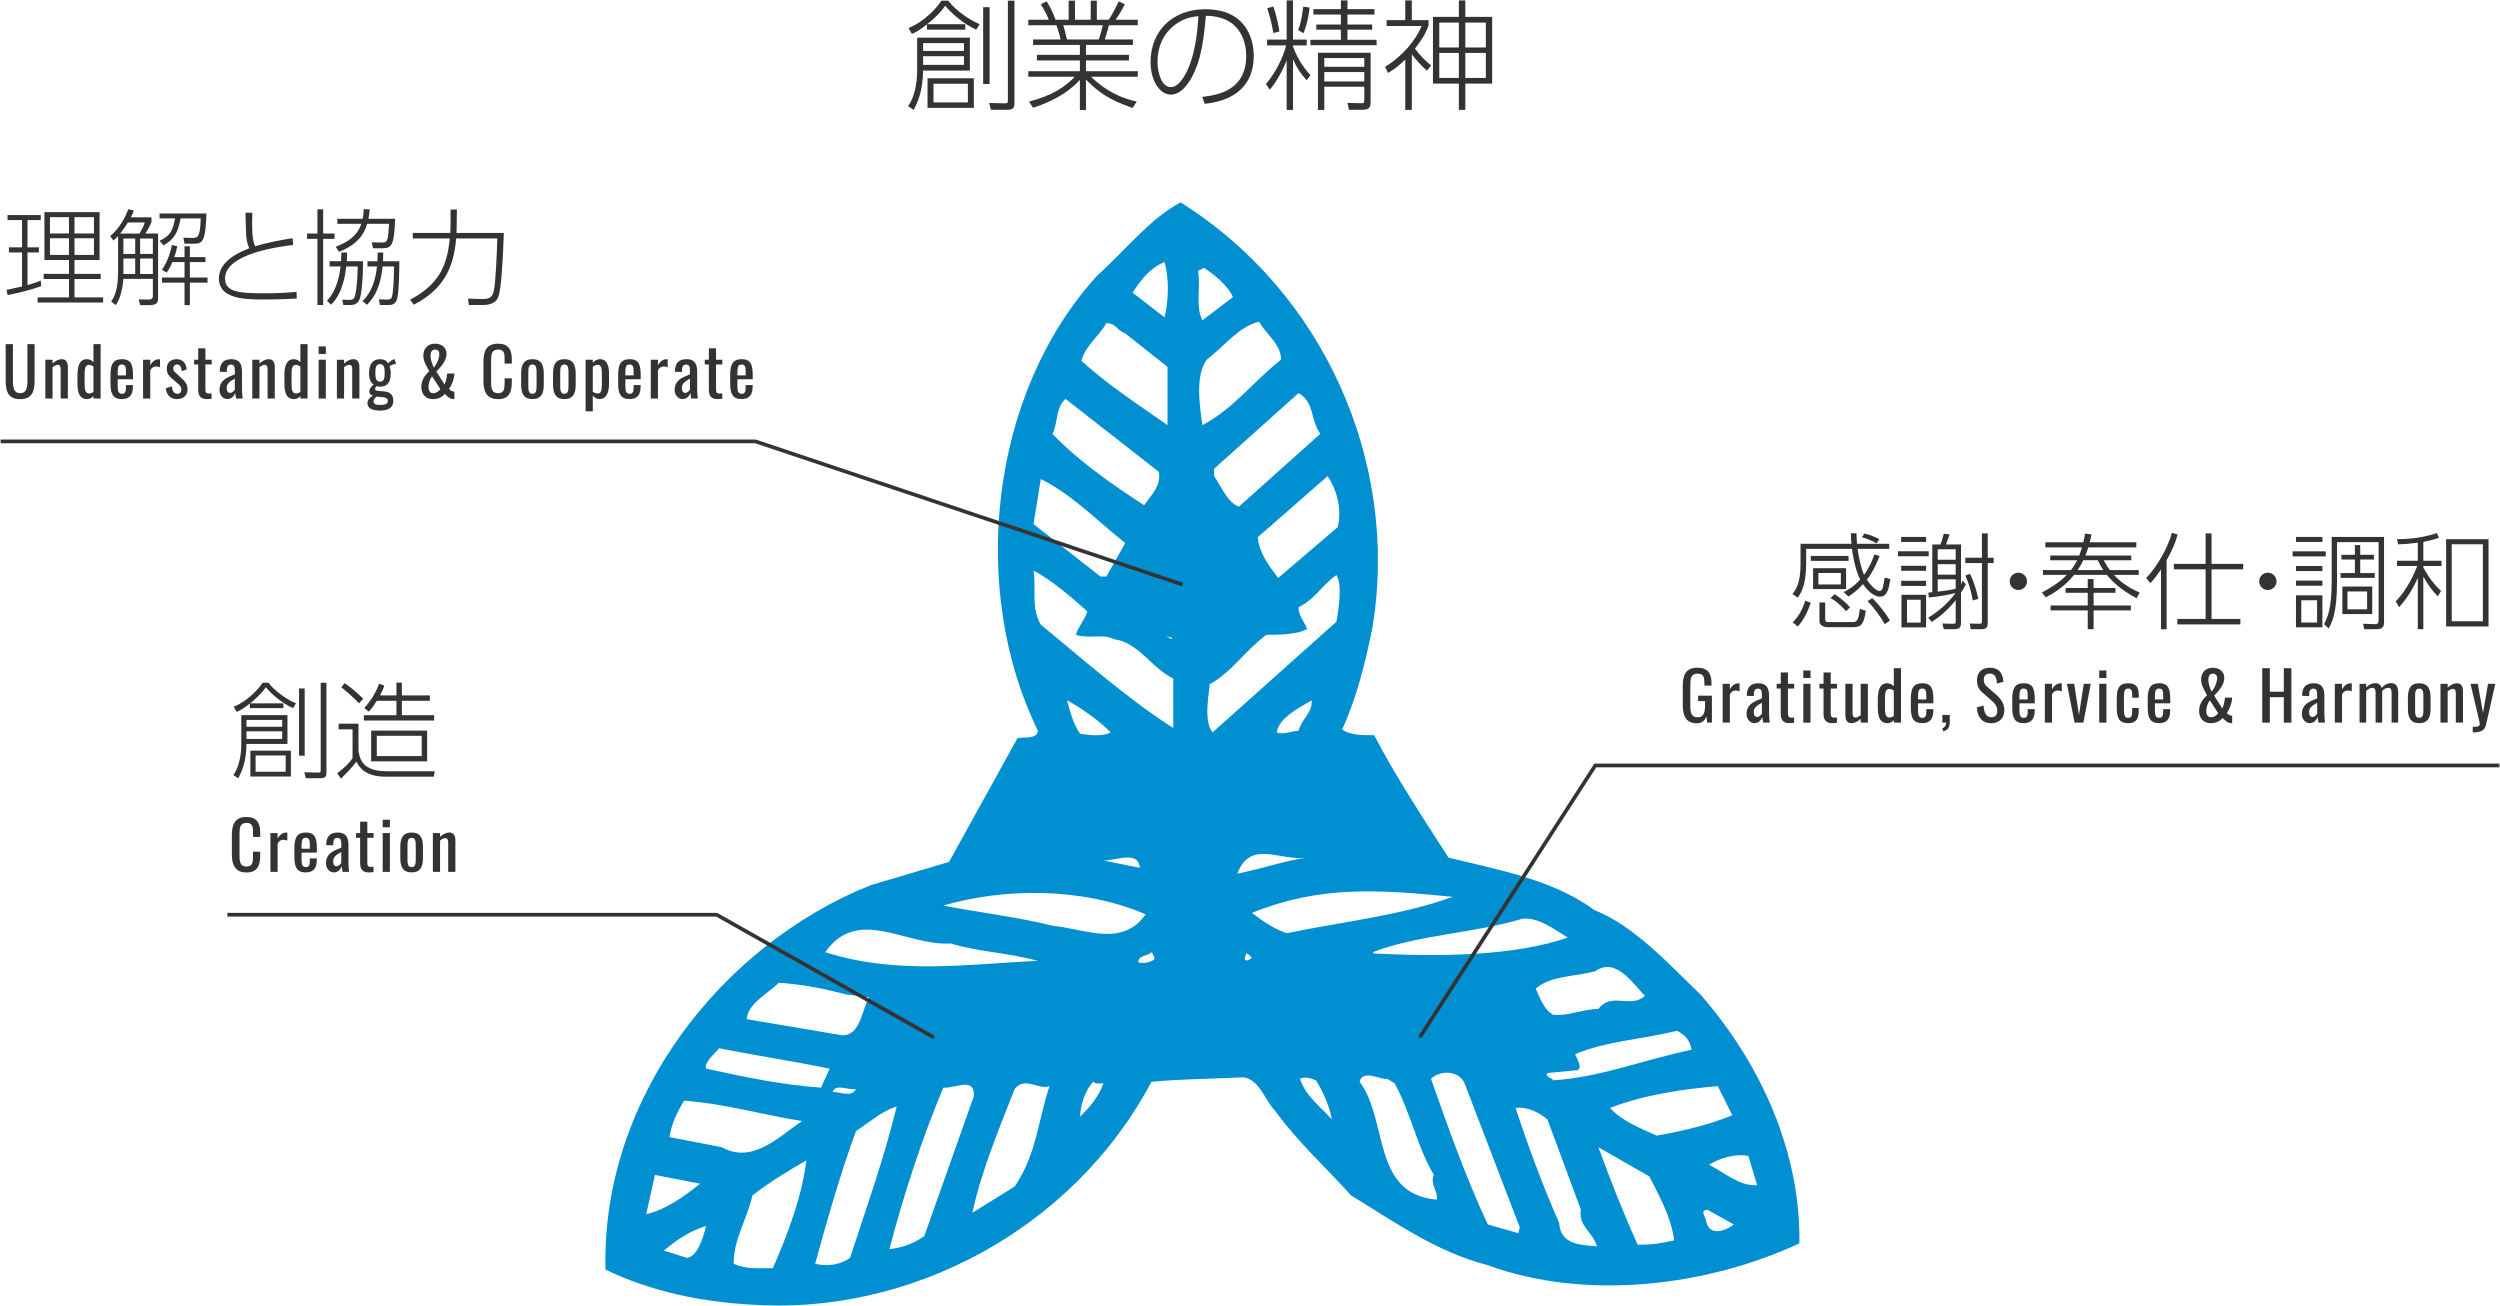 <?xml version="1.0" encoding="utf-8"?>
<!-- Generator: Adobe Illustrator 27.7.0, SVG Export Plug-In . SVG Version: 6.00 Build 0)  -->
<svg version="1.1" id="レイヤー_1" xmlns="http://www.w3.org/2000/svg" xmlns:xlink="http://www.w3.org/1999/xlink" x="0px"
	 y="0px" width="670px" height="350px" viewBox="0 0 670 350" style="enable-background:new 0 0 670 350;" xml:space="preserve">
<style type="text/css">
	.st0{fill:#008FD0;}
	.st1{fill:#333333;}
	.st2{fill:none;stroke:#333333;stroke-miterlimit:10;}
</style>
<path class="st0" d="M455.69,266.486c-8.189-7.797-17.554-18.324-28.472-22.621c-10.947-8.189-26.541-10.919-39.041-14.04
	c-6.243-9.757-14.026-21.459-19.891-32.784c-3.108,0-6.622,0-8.581-1.554c3.919-8.595,6.243-17.96,8.189-27.703
	c7.027-43.689-12.865-89.351-51.5-113.54c-8.189,4.283-15.216,13.27-22.243,19.5c-29.256,32-34.338,84.675-15.986,122.121
	c-0.392,2.338-3.528,1.568-5.473,1.946l-18.338,33.176l-21.067,6.257c-39.811,15.986-72.189,56.959-71.013,102.999
	c12.094,5.851,25.351,8.581,38.635,9.365c42.527,3.122,86.621-19.906,107.689-59.703c8.581-0.77,16-0.77,24.567-1.176
	c4.298,0.406,5.865,6.257,8.595,8.987c5.851,8.189,14.054,15.608,20.284,22.621c12.108,7.405,23.027,15.216,36.689,18.73
	c26.527,9.757,59.311,5.473,83.5-5.851C482.622,309.013,472.081,285.216,455.69,266.486 M312.109,70.23
	c1.176,4.297,1.176,9.771,0,14.824l-8.581-6.621C305.866,74.92,308.204,71.784,312.109,70.23 M314.055,170.906v0.392l-1.568-0.784
	L314.055,170.906z M296.501,86.622c2.73,0,2.73,1.932,5.067,2.73l11.324,8.973v15.608c-7.811-5.459-15.622-10.541-23.027-17.162
	C290.636,92.865,294.542,90.136,296.501,86.622 M285.569,106.906l24.973,19.528c0.784,3.5-1.946,6.229-3.905,8.959
	c-8.581-5.459-18.324-12.472-24.581-19.122C283.637,113.149,282.839,109.257,285.569,106.906 M278.934,128.379
	c8.595,4.283,15.216,11.311,22.635,17.162l-5.067,8.973h-1.568l-17.946-14.054L278.934,128.379z M254.745,252.852
	c7.797,2.338,14.824,2.338,23.419,4.661c-18.352,0.784-37.473,3.906-56.973-2.324C229.771,242.689,243.042,253.607,254.745,252.852
	 M208.704,263.378c6.243,0.392,12.08,1.568,17.946,3.108l6.243,0.784c-1.946,3.514-2.338,10.555-7.419,10.149l-25.351-4.283
	C200.501,268.838,205.583,266.486,208.704,263.378 M229.394,291.865c-1.176,2.338-3.919,0.784-6.257,0.784
	C223.92,290.297,227.434,292.243,229.394,291.865 M192.704,280.932c9.757,1.946,20.284,3.528,29.648,5.459l-2.324,5.095
	c-10.947-0.798-19.906-2.758-30.824-5.095C188.799,284.46,191.542,282.5,192.704,280.932 M175.528,314.878l12.095,2.352
	c-4.283,3.5-9.351,7.013-14.432,8.175L175.528,314.878z M184.123,337.107l-6.243-1.946c3.892-3.122,6.635-5.067,11.325-6.621
	C188.407,332.04,186.853,336.729,184.123,337.107 M179.434,304.743c0.406-3.136,1.946-6.649,3.906-9.757
	c10.919,0.77,21.459,3.905,31.608,5.445c-5.865,3.92-13.27,11.717-21.473,7.027L179.434,304.743z M207.136,339.865
	c-3.892,0-7.013,0.378-10.527-1.176c0-6.649,3.513-11.703,5.067-18.352c5.067-3.892,9.743-6.635,14.432-9.365
	C214.947,320.729,211.042,330.878,207.136,339.865 M218.461,338.689c3.122-11.325,6.621-23.811,10.933-35.528
	c3.5-2.338,7.027-5.445,10.919-6.621c-3.513,14.432-7.825,26.163-12.501,40.567C225.082,339.067,221.583,339.459,218.461,338.689
	 M238.353,334.769c3.906-14.81,8.609-29.27,14.446-43.283c2.73,0.378,8.595-3.136,8.189,2.324l-13.27,37.445
	C244.988,333.216,241.866,334.391,238.353,334.769 M271.92,317.999l-11.324,7.027c2.338-10.919,7.027-22.243,11.324-33.162
	c2.716-3.514,6.621,0.378,9.351-0.784C278.164,300.432,277.772,309.433,271.92,317.999 M289.474,299.27
	c0-3.122,1.554-7.405,3.528-9.365c0.756,0.784,1.932,0.392,2.716,0.392C294.542,293.81,292.204,296.54,289.474,299.27
	 M282.447,248.162c-9.365-2.338-19.514-3.514-29.648-5.473c15.986-4.675,37.067-5.053,54.229,2.352
	C300.785,254.013,290.636,248.932,282.447,248.162 M289.474,196.648c-1.946-2.73-2.758-6.243-3.5-8.973
	c4.269,2.338,8.567,5.459,11.688,8.595C295.717,197.432,291.812,197.04,289.474,196.648 M305.474,232.568l-9.757-1.96
	C299.231,230.608,305.082,227.879,305.474,232.568 M305.082,257.919c0-1.974,2.338-1.554,3.514-2.73
	c0.392,0.364,0.784,1.176,0.784,1.932C308.204,257.919,306.636,258.297,305.082,257.919 M314.433,195.095
	c-11.703-7.419-24.189-18.338-35.5-27.703c-2.73-4.689-1.162-9.757-1.946-14.446c4.69,2.338,10.541,7.419,14.432,10.933
	c-0.784,2.338-2.338,3.906-3.108,6.243c3.5,1.176,7.405-0.392,10.135,1.176c6.635,0.77,10.149,7.783,15.986,10.541V195.095z
	 M468.568,309.81l2.352,7.811c-4.69,0.378-8.987-3.514-12.879-5.473C460.379,310.594,465.069,309.013,468.568,309.81
	 M460.379,291.081l3.892,7.811c-6.621,2.716-13.648,4.27-20.284,5.459c-4.298-1.96-9.365-3.92-12.486-7.419
	C440.473,293.419,451.014,291.865,460.379,291.081 M453.352,281.324c-12.879,2.73-24.581,7.405-37.082,8.203
	c-0.378-0.798-2.323-0.798-1.54-1.96l8.189-0.784c1.162-1.162-0.392-3.108-0.784-4.283c8.581-3.514,17.554-3.892,27.297-6.243
	C451.77,277.419,452.96,278.986,453.352,281.324 M427.595,260.257c5.459-3.892,10.148,3.514,13.256,6.635
	c-3.905,3.514-8.959-1.162-12.472,3.514c-4.298,0-7.797,1.946-12.109,1.554c-2.323-1.176-3.5-4.298-4.689-7.013
	C415.501,261.418,422.136,261.81,427.595,260.257 M420.19,251.27c-14.852,5.095-34.73,5.095-51.905,4.283l-0.392-0.364
	c12.081-4.675,27.325-5.081,40.203-8.987C412.379,245.824,416.27,248.932,420.19,251.27 M358.528,141.257l-15.986,13.648
	c-2.352-3.122-5.081-6.635-5.459-10.933l18.73-16.378C358.15,131.095,359.704,136.176,358.528,141.257 M353.838,116.27
	l-21.823,19.514c-3.136-1.176-4.703-5.459-6.649-8.189v-1.96l22.635-20.283C352.299,107.703,351.123,112.379,353.838,116.27
	 M321.068,72.582l1.582-0.798c3.094,1.96,6.607,5.067,7.783,7.825l-8.189,6.243C320.298,81.947,321.852,77.649,321.068,72.582
	 M323.406,96.379c4.689-3.514,8.609-8.973,14.054-10.149c1.568,3.122,5.851,5.851,5.851,10.149
	c-7.797,6.243-12.878,13.27-21.067,17.554C321.474,108.473,320.298,100.676,323.406,96.379 M324.204,183.378
	c6.229-3.5,9.351-8.959,15.216-13.256c3.122,0,8.189,0,10.919-1.568c-0.784-1.932-2.338-3.5-2.338-5.851
	c4.298-1.946,6.243-5.851,10.149-8.581c1.554,2.352,0.77,8.189,0,12.5l-33.162,29.648
	C322.65,193.527,323.812,187.284,324.204,183.378 M351.501,187.676c0.406,3.136-2.716,5.081-3.5,8.189
	c-1.946,0-3.906,1.176-5.865,0.406C342.92,192.351,347.609,190.013,351.501,187.676 M331.609,234.122
	c3.513-9.365,11.703-3.136,18.73-4.297C344.487,230.608,337.866,232.946,331.609,234.122 M333.555,257.121l0.392-1.568
	c0.784,0,1.176,0.812,1.568,1.19C335.122,256.743,334.339,257.919,333.555,257.121 M348.407,289.135c1.54-0.784,3.094,0,4.269,0.392
	c1.96,3.122,3.514,6.621,4.298,10.513C353.838,296.54,349.947,293.81,348.407,289.135 M344.879,250.108
	c-3.514-1.176-6.257-3.108-9.365-5.459c18.324-7.405,33.946-6.243,53.851-4.298C375.312,245.418,359.704,247,344.879,250.108
	 M385.068,321.513c-17.554-1.554-12.878-21.081-20.689-31.608c0.798-3.514,5.851-0.378,7.419-0.77l1.946,1.162
	c4.298,7.797,6.229,17.554,10.541,24.581C383.123,317.23,385.46,319.175,385.068,321.513 M406.92,330.5l-8.189-2.352
	c-5.851-12.486-10.555-25.757-15.216-39.013c2.338-2.352,7.419-2.352,8.973,1.162l14.81,38.621L406.92,330.5z M417.852,327.742
	c-4.298-9.743-8.203-20.284-11.703-30.81c2.716-0.392,5.851,0.784,8.581,3.108l8.959,24.203c-0.77,4.297,3.122,5.851,4.298,9.771
	C424.473,333.594,418.216,334.013,417.852,327.742 M438.906,333.594c-3.891-8.567-7.405-17.54-10.526-26.135l13.648,7.825
	c2.744,5.445,5.865,10.919,6.649,17.148C445.163,333.216,442.811,333.594,438.906,333.594 M457.257,327.364
	c0-1.162-1.96-3.122,0.392-3.122l6.999,3.906C462.311,330.094,458.041,331.256,457.257,327.364"/>
<g>
	<path class="st1" d="M259.935,10.094v8.831h-12.543c-0.096,4-0.672,7.04-2.527,10.527l-1.504-0.992
		c2.399-3.424,2.432-8.224,2.432-9.728v-8.639H259.935z M258.688,6.478V7.95h-10.271V6.543c-2.208,1.728-2.88,2.048-4.032,2.56
		l-0.896-1.6c4.031-1.568,7.711-5.439,8.799-7.328h1.824c2.144,2.784,5.888,5.28,8.447,6.304l-0.928,1.472
		c-3.392-1.535-6.527-4.255-8.319-6.399c-1.472,2.145-3.552,3.937-4.832,4.928H258.688z M247.392,11.566v2.08h10.943v-2.08H247.392z
		 M247.392,15.053v2.336h10.943v-2.336H247.392z M260.992,20.973v7.936h-12.415v-7.936H260.992z M250.176,22.445v4.992h9.215v-4.992
		H250.176z M265.216,1.935v20.574h-1.729V1.935H265.216z M271.871,0.174v27.486c0,1.28-0.384,1.76-1.984,1.76h-4.319l-0.479-1.823
		l4.224,0.096c0.8,0.032,0.8-0.225,0.8-0.832V0.174H271.871z"/>
	<path class="st1" d="M303.519,28.941c-6.496-2.304-8.864-4.064-12.479-7.584v8.128h-1.632v-8.096
		c-1.824,2.048-5.504,5.248-12.543,7.487l-1.12-1.632c6.592-1.728,9.728-4.063,12.319-6.688h-12.479v-1.472h13.823v-2.88h-11.52
		v-1.504h11.52v-2.656h-12.543v-1.472h7.359c-0.192-0.96-0.384-1.695-1.088-3.808h-7.552V5.294h5.504
		c-0.769-1.856-1.504-3.104-2.176-4.16l1.6-0.768c1.088,1.728,1.76,3.231,2.368,4.928h3.52v-5.12h1.696v5.12h4.224v-5.12h1.632v5.12
		h3.199c0.896-1.408,1.792-3.072,2.656-4.928l1.632,0.768c-0.704,1.44-1.376,2.624-2.464,4.16h5.951v1.472h-7.743
		c-0.288,1.216-0.576,2.208-1.088,3.808h7.52v1.472H291.04v2.656h11.52v1.504h-11.52v2.88h13.887v1.472h-12.543
		c4.288,4.16,8.703,5.92,12.255,6.655L303.519,28.941z M294.464,10.574c0.512-1.472,0.768-2.399,1.088-3.808H284.96
		c0.385,1.312,0.576,2.048,0.992,3.808H294.464z"/>
	<path class="st1" d="M322.208,25.965c3.647-0.448,11.775-1.44,11.775-10.976c0-2.176-0.544-10.655-10.815-10.751
		c-0.512,5.6-1.12,12.318-4.319,17.406c-1.76,2.784-3.552,3.712-5.024,3.712c-3.104,0-5.471-3.808-5.471-8.735
		c0-8.191,5.728-14.143,14.687-14.143c10.75,0,12.958,7.775,12.958,12.415c0,9.471-7.071,12.318-13.151,12.927L322.208,25.965z
		 M315.264,6.382c-3.903,2.72-5.056,6.751-5.056,10.239c0,2.624,0.992,6.72,3.552,6.72c1.023,0,2.176-0.608,3.52-2.752
		c3.168-5.088,3.68-12.959,3.904-16.255C318.912,4.527,317.089,5.102,315.264,6.382z"/>
	<path class="st1" d="M350.207,21.517c-1.6-1.728-2.623-3.231-3.68-5.663v13.599h-1.695V16.141
		c-1.792,4.576-3.904,7.136-4.512,7.904l-1.056-1.504c2.592-3.04,4.575-7.072,5.439-10.367h-5.12v-1.568h5.248V0.111h1.695v10.495
		h3.68v1.568h-3.68v0.287c1.504,4.16,3.648,6.56,4.672,7.68L350.207,21.517z M341.248,8.846c-0.416-2.784-1.248-5.504-1.632-6.655
		l1.632-0.448c0.32,0.896,1.184,3.552,1.632,6.72L341.248,8.846z M347.904,8.046c0.512-1.28,0.896-2.56,1.376-6.271l1.696,0.256
		c-0.128,0.992-0.513,4.256-1.664,6.879L347.904,8.046z M361.118,0.111v2.336h7.231v1.439h-7.231v2.688h6.624V7.95h-6.624v2.721
		h7.808v1.439h-17.727V10.67h8.159V7.95h-6.591V6.575h6.591V3.886h-7.359V2.447h7.359V0.111H361.118z M367.326,27.181
		c0,1.472-0.256,2.239-2.144,2.239h-3.648l-0.416-1.855l3.521,0.096c0.768,0.032,0.991-0.063,0.991-0.928v-3.488h-10.719v6.208
		h-1.696V14.126h14.111V27.181z M365.63,15.566h-10.719v2.336h10.719V15.566z M365.63,19.309h-10.719v2.528h10.719V19.309z"/>
	<path class="st1" d="M382.432,18.925c-1.248-0.992-3.072-3.04-4.064-4.384v14.911h-1.76V15.95
		c-1.855,1.824-3.008,2.655-4.607,3.584l-0.8-1.632c4.832-2.944,8.224-7.2,9.823-10.943h-9.407V5.39h4.991V0.111h1.76V5.39h4.48
		v1.472c-0.929,2.592-2.304,4.416-3.648,6.176c1.152,1.568,2.944,3.488,4.353,4.479L382.432,18.925z M392.702,0.111v4.416h7.2
		v17.887h-7.2v7.039h-1.728v-7.039h-6.943V4.527h6.943V0.111H392.702z M390.975,6.062h-5.247v6.656h5.247V6.062z M390.975,14.19
		h-5.247v6.688h5.247V14.19z M398.206,6.062h-5.504v6.656h5.504V6.062z M398.206,14.19h-5.504v6.688h5.504V14.19z"/>
</g>
<g>
	<path class="st1" d="M11.036,76.674c-3.5,1.288-6.916,1.988-9.016,2.408l-0.28-1.4c0.868-0.168,3.136-0.672,4.172-0.896v-9.128
		H2.383v-1.372h3.528v-7.308H2.02v-1.345h8.903v1.345H7.368v7.308h3.052v1.372H7.368v8.735c1.988-0.531,2.744-0.867,3.556-1.231
		L11.036,76.674z M26.687,56.85v12.824h-6.72v3.725h7.028v1.371h-7.028v4.929h7.672v1.372H10.084v-1.372h8.4V74.77h-6.776v-1.371
		h6.776v-3.725h-6.58V56.85H26.687z M18.484,58.195h-5.097v4.368h5.097V58.195z M18.484,63.85h-5.097v4.48h5.097V63.85z
		 M25.175,58.195h-5.208v4.368h5.208V58.195z M25.175,63.85h-5.208v4.48h5.208V63.85z"/>
	<path class="st1" d="M40.604,58.251v1.26c-0.448,1.148-1.316,2.548-1.624,3.08h3.388v17.248c0,0.756,0,1.932-2.212,1.932h-2.604
		l-0.392-1.54l2.52,0.057c0.504,0,1.288-0.057,1.288-0.896v-4.647h-7.896c-0.168,2.436-0.896,5.571-2.072,7.027l-1.204-0.979
		c1.316-1.848,1.849-4.2,1.849-8.372v-9.156c-0.448,0.532-0.757,0.784-1.232,1.204l-0.896-1.204
		c2.353-1.848,4.116-5.067,4.845-7.195l1.512,0.336c-0.224,0.644-0.364,1.008-0.812,1.848H40.604z M34.276,59.623
		c-0.616,0.979-1.093,1.736-2.072,2.968h5.152c0.14-0.196,1.147-1.792,1.428-2.968H34.276z M36.236,63.934h-3.164v4.116h3.164
		V63.934z M36.236,69.283h-3.164v4.144h3.164V69.283z M40.967,63.934h-3.416v4.116h3.416V63.934z M40.967,69.283h-3.416v4.144h3.416
		V69.283z M55.332,57.214c-0.252,7.112-0.896,8.092-3.192,8.092h-2.688l-0.309-1.596l2.576,0.056c1.4,0.028,1.933-0.531,2.072-5.235
		h-5.376c-0.784,3.947-1.792,5.655-4.592,7.224l-1.064-1.231c2.464-1.177,3.584-2.324,4.145-5.992h-4.145v-1.316H55.332z
		 M43.404,72.279c1.819-2.521,2.52-5.824,2.66-6.608l1.428,0.308c-0.141,0.757-0.252,1.429-0.784,2.94h2.744v-2.912h1.428v2.912
		h4.172v1.316H50.88v4.144h4.732v1.372H50.88v6.02h-1.428v-6.02h-6.048v-1.372h6.048v-4.144h-3.248
		c-0.812,1.903-1.26,2.436-1.596,2.827L43.404,72.279z"/>
	<path class="st1" d="M78.572,65.642c-3.809,0.477-18.256,2.324-18.256,8.96c0,3.612,3.5,4.004,10.527,4.004
		c4.34,0,6.86-0.224,8.624-0.392l0.057,1.792c-2.269,0.112-4.845,0.252-8.681,0.252c-4.899,0-12.18,0-12.18-5.656
		c0-5.04,6.608-7.476,8.148-8.063c-0.448-0.98-0.7-1.904-0.841-3.388c-0.027-0.448-0.168-5.488-0.195-6.133h1.848
		c0,0.673-0.056,1.456-0.056,2.688c0,3.78,0.279,5.124,0.84,6.3c3.472-1.092,6.832-1.652,9.996-2.184L78.572,65.642z"/>
	<path class="st1" d="M86.608,56.094v6.496h3.052v1.428h-3.052v17.725h-1.54V64.018h-2.771V62.59h2.771v-6.496H86.608z
		 M97.304,70.01c0,4.788-0.42,8.82-0.896,10.052c-0.504,1.345-1.344,1.681-2.576,1.681h-1.819l-0.28-1.429l1.764,0.057
		c0.812,0.027,1.4-0.141,1.624-1.036c0.561-2.072,0.729-5.684,0.729-7.924h-3.052c-0.225,1.904-0.841,7.056-4.032,10.248
		l-1.148-1.036c2.828-2.996,3.444-7.308,3.641-9.212h-2.94v-1.4h3.08c0.056-0.924,0.056-1.567,0.084-2.324h1.54
		c0,1.316-0.056,1.849-0.084,2.324H97.304z M99.068,56.094c-0.056,0.868-0.112,1.54-0.336,2.548h7.168
		c-0.28,6.832-0.784,7.896-3.388,7.896h-2.548l-0.337-1.596l2.604,0.056c1.652,0.028,1.736-0.28,2.044-5.012h-5.88
		c-0.784,2.688-2.408,5.46-7.532,7.504l-0.896-1.372c4.956-1.82,6.216-4.284,6.859-6.132h-6.412v-1.345h6.776
		c0.224-1.176,0.252-1.932,0.28-2.548H99.068z M107.02,70.01c0,0.7,0,7.924-0.588,10.052c-0.225,0.757-0.645,1.681-2.185,1.681
		h-2.436l-0.28-1.513l2.185,0.057c1.063,0.027,1.203-0.393,1.315-0.7c0.28-0.868,0.561-3.78,0.561-8.176h-3.053
		c-0.504,4.844-1.764,7.784-4.172,10.275l-1.231-0.979c0.951-0.924,3.275-3.248,3.892-9.296H98.48v-1.4h2.66
		c0.056-1.147,0.056-1.735,0.056-2.324h1.512c0,0.505,0,0.757-0.056,2.324H107.02z"/>
	<path class="st1" d="M120.768,56.151h1.68l-0.056,4.424c0,0.588,0,1.204-0.057,1.848h12.685
		c-0.252,8.512-0.756,14.392-1.288,16.521c-0.224,0.896-0.729,2.8-4.424,2.8h-3.641l-0.252-1.708l3.809,0.111
		c2.576,0.084,2.884-1.203,3.107-2.184c0.532-2.268,0.84-10.5,0.952-14.056h-11.032c-0.699,8.567-3.92,13.888-11.34,17.752
		l-1.008-1.316c7.504-4.06,9.884-8.68,10.64-16.436h-9.911v-1.484h10.052c0-0.28,0.056-0.979,0.056-1.904L120.768,56.151z"/>
</g>
<g>
	<path class="st1" d="M1.515,101.897v-9.669H3.46v9.759c0,1.891,0.233,3.385,1.944,3.385s1.944-1.494,1.944-3.385v-9.759h1.927
		v9.669c0,3.061-0.702,5.077-3.871,5.077C2.217,106.974,1.515,104.958,1.515,101.897z"/>
	<path class="st1" d="M12.153,96.405h1.926v1.026c0.685-0.648,1.531-1.17,2.539-1.17c1.242,0,1.566,1.116,1.566,2.124v8.427h-1.927
		v-7.868c0-0.738-0.162-1.171-0.828-1.171c-0.432,0-0.918,0.288-1.351,0.648v8.391h-1.926V96.405z"/>
	<path class="st1" d="M20.757,102.725v-2.017c0-2.377,0.432-4.447,2.557-4.447c0.702,0,1.278,0.359,1.729,0.81v-4.843h1.927v14.584
		h-1.927v-0.666c-0.45,0.486-0.99,0.811-1.675,0.811C21.602,106.957,20.757,105.804,20.757,102.725z M25.042,105.047v-6.824
		c-0.342-0.233-0.756-0.45-1.225-0.45c-0.9,0-1.134,0.99-1.134,2.179v2.936c0,1.458,0.144,2.557,1.17,2.557
		C24.214,105.444,24.628,105.318,25.042,105.047z"/>
	<path class="st1" d="M29.613,102.796v-2.376c0-2.755,0.684-4.159,3.079-4.159c2.61,0,2.952,1.692,2.952,4.537v0.846H31.54v2.089
		c0,1.261,0.342,1.801,1.17,1.801c0.864,0,1.044-0.666,1.044-1.711v-0.63h1.873v0.396c0,2.088-0.811,3.367-2.935,3.367
		C30.243,106.957,29.613,105.515,29.613,102.796z M33.754,100.6v-0.937c0-1.278-0.126-1.98-1.08-1.98
		c-0.937,0-1.134,0.559-1.134,2.359v0.558H33.754z"/>
	<path class="st1" d="M38.342,96.405h1.927v1.477c0.756-1.261,1.53-1.603,2.305-1.603c0.09,0,0.162,0,0.306,0.018v2.125
		c-0.288-0.107-0.684-0.216-1.062-0.216c-0.594,0-1.062,0.216-1.548,1.008v7.599h-1.927V96.405z"/>
	<path class="st1" d="M44.444,104.04l1.603-0.486c0.18,1.332,0.612,1.98,1.494,1.98c0.685,0,1.062-0.433,1.062-1.099
		c0-0.594-0.252-1.044-0.847-1.548l-1.782-1.531c-0.72-0.611-1.278-1.313-1.278-2.538c0-1.639,1.062-2.557,2.683-2.557
		c1.656,0,2.521,1.224,2.647,2.736l-1.297,0.486c-0.144-1.08-0.45-1.801-1.278-1.801c-0.63,0-1.026,0.486-1.026,1.062
		c0,0.36,0.145,0.702,0.522,1.044l1.836,1.692c0.738,0.685,1.477,1.477,1.477,2.81c0,1.782-1.17,2.665-2.881,2.665
		C45.669,106.957,44.588,105.786,44.444,104.04z"/>
	<path class="st1" d="M53.12,104.471v-6.788h-1.098v-1.278h1.098v-3.043h1.927v3.043h1.675v1.278h-1.675v6.662
		c0,0.811,0.198,1.135,0.954,1.135c0.181,0,0.469-0.019,0.702-0.055v1.423c-0.485,0.072-0.846,0.108-1.332,0.108
		C53.732,106.957,53.12,105.984,53.12,104.471z"/>
	<path class="st1" d="M58.826,104.544c0-2.593,1.873-3.349,4.105-4.231v-0.738c0-1.26-0.144-1.872-1.044-1.872
		c-0.792,0-1.099,0.576-1.099,1.476V99.7l-1.908-0.072c0.036-2.305,1.008-3.366,3.133-3.366c2.053,0,2.845,1.152,2.845,3.295v4.753
		c0,0.973,0.09,1.837,0.18,2.503h-1.765c-0.071-0.378-0.197-1.044-0.252-1.53c-0.252,0.81-0.918,1.675-2.106,1.675
		C59.69,106.957,58.826,105.768,58.826,104.544z M62.931,104.435v-2.953c-1.188,0.685-2.179,1.261-2.179,2.467
		c0,0.847,0.324,1.351,0.919,1.351C62.229,105.299,62.769,104.706,62.931,104.435z"/>
	<path class="st1" d="M67.61,96.405h1.926v1.026c0.685-0.648,1.531-1.17,2.539-1.17c1.242,0,1.566,1.116,1.566,2.124v8.427h-1.927
		v-7.868c0-0.738-0.162-1.171-0.828-1.171c-0.432,0-0.918,0.288-1.351,0.648v8.391H67.61V96.405z"/>
	<path class="st1" d="M76.215,102.725v-2.017c0-2.377,0.432-4.447,2.557-4.447c0.702,0,1.278,0.359,1.729,0.81v-4.843h1.927v14.584
		H80.5v-0.666c-0.45,0.486-0.99,0.811-1.675,0.811C77.06,106.957,76.215,105.804,76.215,102.725z M80.5,105.047v-6.824
		c-0.342-0.233-0.756-0.45-1.225-0.45c-0.9,0-1.134,0.99-1.134,2.179v2.936c0,1.458,0.144,2.557,1.17,2.557
		C79.672,105.444,80.086,105.318,80.5,105.047z"/>
	<path class="st1" d="M85.394,92.839h1.926v2.018h-1.926V92.839z M85.394,96.405h1.926v10.407h-1.926V96.405z"/>
	<path class="st1" d="M90.29,96.405h1.926v1.026c0.685-0.648,1.531-1.17,2.539-1.17c1.242,0,1.566,1.116,1.566,2.124v8.427h-1.927
		v-7.868c0-0.738-0.162-1.171-0.828-1.171c-0.432,0-0.918,0.288-1.351,0.648v8.391H90.29V96.405z"/>
	<path class="st1" d="M98.479,108.073c0-0.99,0.72-1.639,1.494-1.999c-0.685-0.198-1.008-0.648-1.008-1.116
		c0-0.774,0.432-1.242,1.152-1.891c-0.793-0.594-1.207-1.44-1.207-3.097c0-2.431,1.009-3.709,2.936-3.709
		c1.116,0,1.782,0.396,2.143,1.152c0.126-0.181,0.702-0.757,1.404-1.081l0.288-0.126l0.486,1.242
		c-0.469,0.091-1.585,0.505-1.765,0.667c0.162,0.414,0.324,1.314,0.324,1.908c0,2.125-0.702,3.602-2.881,3.602
		c-0.307,0-0.702-0.055-0.991-0.126c-0.144,0.216-0.342,0.521-0.342,0.792c0,0.27,0.252,0.414,0.864,0.468l1.621,0.145
		c1.638,0.144,2.412,0.972,2.412,2.538c0,1.711-1.188,2.593-3.619,2.593C99.901,110.035,98.479,109.477,98.479,108.073z
		 M103.934,107.497c0-0.631-0.288-0.955-1.422-1.062l-1.639-0.145c-0.396,0.396-0.774,0.793-0.774,1.297
		c0,0.63,0.433,0.937,1.837,0.937C103.304,108.523,103.934,108.216,103.934,107.497z M103.089,99.97
		c0-1.459-0.145-2.377-1.225-2.377s-1.278,0.864-1.278,2.377c0,1.296,0.18,2.305,1.261,2.305
		C102.944,102.275,103.089,101.428,103.089,99.97z"/>
	<path class="st1" d="M112.915,103.697c0-1.836,0.955-3.15,2.125-4.213c-0.666-1.297-1.585-2.593-1.585-4.159
		c0-1.927,1.188-3.223,3.115-3.223c1.747,0,3.097,1.008,3.097,2.7c0,1.909-1.566,3.638-2.736,4.771l2.196,3.457
		c0.379-0.738,0.612-1.891,0.721-2.917h1.908c0,1.423-0.72,3.151-1.404,4.123c0.307,0.396,0.847,0.738,1.423,0.738v1.981h-0.253
		c-1.044-0.019-1.729-0.811-2.322-1.405c-0.648,0.811-1.692,1.423-3.133,1.423C114.067,106.974,112.915,105.606,112.915,103.697z
		 M118.029,104.292l-2.233-3.439c-0.576,0.738-0.954,1.801-0.954,2.845c0,0.847,0.288,1.675,1.225,1.675
		C116.966,105.372,117.579,104.849,118.029,104.292z M117.741,94.802c0-0.702-0.469-1.116-1.171-1.116
		c-0.864,0-1.188,0.811-1.188,1.639c0,1.116,0.45,2.232,0.883,3.205C117.003,97.647,117.741,96.153,117.741,94.802z"/>
	<path class="st1" d="M129.565,102.13v-5.149c0-2.953,0.828-4.879,3.925-4.879c2.719,0,3.674,1.566,3.674,4.194v1.152h-1.927v-1.025
		c0-1.621-0.036-2.737-1.729-2.737c-1.729,0-1.891,1.188-1.891,2.989v5.779c0,2.197,0.486,2.917,1.891,2.917
		c1.639,0,1.729-1.17,1.729-2.898v-1.081h1.927v1.081c0,2.683-0.811,4.501-3.674,4.501
		C130.393,106.974,129.565,104.849,129.565,102.13z"/>
	<path class="st1" d="M139.663,103.121v-3.024c0-2.341,0.721-3.835,3.043-3.835c2.305,0,3.025,1.494,3.025,3.835v3.024
		c0,2.341-0.721,3.836-3.025,3.836C140.383,106.957,139.663,105.461,139.663,103.121z M143.804,103.247v-3.259
		c0-1.17,0-2.305-1.099-2.305c-1.116,0-1.116,1.135-1.116,2.305v3.259c0,1.171,0,2.287,1.116,2.287
		C143.804,105.534,143.804,104.418,143.804,103.247z"/>
	<path class="st1" d="M148.213,103.121v-3.024c0-2.341,0.721-3.835,3.043-3.835c2.305,0,3.025,1.494,3.025,3.835v3.024
		c0,2.341-0.721,3.836-3.025,3.836C148.933,106.957,148.213,105.461,148.213,103.121z M152.354,103.247v-3.259
		c0-1.17,0-2.305-1.099-2.305c-1.116,0-1.116,1.135-1.116,2.305v3.259c0,1.171,0,2.287,1.116,2.287
		C152.354,105.534,152.354,104.418,152.354,103.247z"/>
	<path class="st1" d="M156.943,96.405h1.926v0.828c0.45-0.521,1.099-0.972,1.981-0.972c2.179,0,2.376,2.664,2.376,3.907v2.521
		c0,2.215-0.54,4.268-2.593,4.268c-0.738,0-1.314-0.433-1.765-0.919v4.195h-1.926V96.405z M161.3,102.689v-2.521
		c0-1.297-0.127-2.396-1.117-2.396c-0.504,0-0.972,0.252-1.314,0.541v6.661c0.36,0.271,0.811,0.469,1.387,0.469
		C161.246,105.444,161.3,104.219,161.3,102.689z"/>
	<path class="st1" d="M165.673,102.796v-2.376c0-2.755,0.684-4.159,3.079-4.159c2.61,0,2.952,1.692,2.952,4.537v0.846h-4.104v2.089
		c0,1.261,0.342,1.801,1.17,1.801c0.864,0,1.044-0.666,1.044-1.711v-0.63h1.873v0.396c0,2.088-0.811,3.367-2.935,3.367
		C166.302,106.957,165.673,105.515,165.673,102.796z M169.813,100.6v-0.937c0-1.278-0.126-1.98-1.08-1.98
		c-0.937,0-1.134,0.559-1.134,2.359v0.558H169.813z"/>
	<path class="st1" d="M174.402,96.405h1.927v1.477c0.756-1.261,1.53-1.603,2.305-1.603c0.09,0,0.162,0,0.306,0.018v2.125
		c-0.288-0.107-0.684-0.216-1.062-0.216c-0.594,0-1.062,0.216-1.548,1.008v7.599h-1.927V96.405z"/>
	<path class="st1" d="M180.809,104.544c0-2.593,1.873-3.349,4.105-4.231v-0.738c0-1.26-0.144-1.872-1.044-1.872
		c-0.793,0-1.099,0.576-1.099,1.476V99.7l-1.908-0.072c0.036-2.305,1.008-3.366,3.133-3.366c2.053,0,2.845,1.152,2.845,3.295v4.753
		c0,0.973,0.09,1.837,0.18,2.503h-1.765c-0.071-0.378-0.197-1.044-0.252-1.53c-0.252,0.81-0.918,1.675-2.106,1.675
		C181.674,106.957,180.809,105.768,180.809,104.544z M184.915,104.435v-2.953c-1.188,0.685-2.179,1.261-2.179,2.467
		c0,0.847,0.324,1.351,0.918,1.351C184.213,105.299,184.753,104.706,184.915,104.435z"/>
	<path class="st1" d="M189.972,104.471v-6.788h-1.098v-1.278h1.098v-3.043h1.927v3.043h1.675v1.278h-1.675v6.662
		c0,0.811,0.198,1.135,0.954,1.135c0.181,0,0.469-0.019,0.702-0.055v1.423c-0.485,0.072-0.846,0.108-1.332,0.108
		C190.585,106.957,189.972,105.984,189.972,104.471z"/>
	<path class="st1" d="M195.696,102.796v-2.376c0-2.755,0.684-4.159,3.079-4.159c2.61,0,2.952,1.692,2.952,4.537v0.846h-4.104v2.089
		c0,1.261,0.342,1.801,1.17,1.801c0.864,0,1.044-0.666,1.044-1.711v-0.63h1.873v0.396c0,2.088-0.811,3.367-2.935,3.367
		C196.326,106.957,195.696,105.515,195.696,102.796z M199.837,100.6v-0.937c0-1.278-0.126-1.98-1.08-1.98
		c-0.937,0-1.134,0.559-1.134,2.359v0.558H199.837z"/>
</g>
<polyline class="st2" points="0.163,118.294 202.464,118.294 316.908,156.658 "/>
<g>
	<path class="st1" d="M77.039,191.654v7.729H66.063c-0.084,3.5-0.588,6.159-2.212,9.212l-1.315-0.868
		c2.1-2.996,2.128-7.196,2.128-8.512v-7.561H77.039z M75.946,188.49v1.288h-8.987v-1.231c-1.933,1.512-2.521,1.792-3.528,2.239
		l-0.784-1.399c3.528-1.372,6.748-4.76,7.7-6.412h1.596c1.876,2.436,5.152,4.62,7.393,5.516l-0.812,1.288
		c-2.968-1.344-5.712-3.724-7.28-5.6c-1.287,1.876-3.107,3.443-4.228,4.312H75.946z M66.063,192.942v1.82h9.576v-1.82H66.063z
		 M66.063,195.994v2.044h9.576v-2.044H66.063z M77.963,201.174v6.943H67.099v-6.943H77.963z M68.499,202.462v4.367h8.063v-4.367
		H68.499z M81.658,184.514v18.004h-1.512v-18.004H81.658z M87.483,182.974v24.052c0,1.12-0.336,1.54-1.735,1.54h-3.78l-0.42-1.596
		l3.695,0.084c0.7,0.027,0.7-0.196,0.7-0.729v-23.352H87.483z"/>
	<path class="st1" d="M96.079,193.95v7.336c0.363,2.212,1.119,5.404,7.56,5.404h12.88l-0.252,1.456h-12.936
		c-5.713,0-7.141-2.744-7.812-4.032c-1.12,1.456-2.212,2.688-4.144,4.564l-0.98-1.456c1.933-1.484,3.22-2.716,4.088-4.032v-7.728
		h-3.724v-1.513H96.079z M96.219,188.49c-1.764-1.819-3.108-3.023-4.76-4.283l0.896-1.12c2.072,1.344,4.256,3.443,4.984,4.172
		L96.219,188.49z M106.242,186.362v-3.416h1.456v3.416h7.504v1.456h-7.504v3.864h8.652v1.428H97.507v-1.428h8.735v-3.864h-5.264
		c-1.26,2.017-1.792,2.521-2.156,2.884l-1.204-0.951c1.765-1.933,3.164-4.2,3.977-6.524l1.4,0.532
		c-0.225,0.672-0.393,1.204-1.148,2.604H106.242z M114.475,204.03H99.467v-8.231h15.008V204.03z M113.019,197.198h-12.04v5.433
		h12.04V197.198z"/>
</g>
<g>
	<path class="st1" d="M62.138,228.982v-5.149c0-2.953,0.828-4.879,3.925-4.879c2.719,0,3.674,1.566,3.674,4.194v1.152H67.81v-1.025
		c0-1.621-0.036-2.737-1.729-2.737c-1.729,0-1.891,1.188-1.891,2.989v5.779c0,2.197,0.486,2.917,1.891,2.917
		c1.639,0,1.729-1.17,1.729-2.898v-1.081h1.927v1.081c0,2.683-0.811,4.501-3.674,4.501
		C62.966,233.826,62.138,231.701,62.138,228.982z"/>
	<path class="st1" d="M72.47,223.256h1.927v1.477c0.756-1.261,1.53-1.603,2.305-1.603c0.09,0,0.162,0,0.306,0.018v2.125
		c-0.288-0.107-0.684-0.216-1.062-0.216c-0.594,0-1.062,0.216-1.548,1.008v7.599H72.47V223.256z"/>
	<path class="st1" d="M78.896,229.648v-2.376c0-2.755,0.684-4.159,3.079-4.159c2.61,0,2.952,1.692,2.952,4.537v0.846h-4.104v2.089
		c0,1.261,0.342,1.801,1.17,1.801c0.864,0,1.044-0.666,1.044-1.711v-0.63h1.873v0.396c0,2.088-0.811,3.367-2.935,3.367
		C79.526,233.808,78.896,232.367,78.896,229.648z M83.036,227.452v-0.937c0-1.278-0.126-1.98-1.08-1.98
		c-0.937,0-1.134,0.559-1.134,2.359v0.558H83.036z"/>
	<path class="st1" d="M87.356,231.395c0-2.593,1.873-3.349,4.105-4.231v-0.738c0-1.26-0.144-1.872-1.044-1.872
		c-0.793,0-1.099,0.576-1.099,1.476v0.522l-1.908-0.072c0.036-2.305,1.008-3.366,3.133-3.366c2.053,0,2.845,1.152,2.845,3.295v4.753
		c0,0.973,0.09,1.837,0.18,2.503h-1.765c-0.071-0.378-0.197-1.044-0.252-1.53c-0.252,0.81-0.918,1.675-2.106,1.675
		C88.22,233.808,87.356,232.62,87.356,231.395z M91.461,231.287v-2.953c-1.188,0.685-2.179,1.261-2.179,2.467
		c0,0.847,0.324,1.351,0.918,1.351C90.759,232.151,91.299,231.557,91.461,231.287z"/>
	<path class="st1" d="M96.518,231.323v-6.788H95.42v-1.278h1.098v-3.043h1.927v3.043h1.675v1.278h-1.675v6.662
		c0,0.811,0.198,1.135,0.954,1.135c0.181,0,0.469-0.019,0.702-0.055v1.423c-0.485,0.072-0.846,0.108-1.332,0.108
		C97.13,233.808,96.518,232.836,96.518,231.323z"/>
	<path class="st1" d="M102.566,219.691h1.926v2.018h-1.926V219.691z M102.566,223.256h1.926v10.407h-1.926V223.256z"/>
	<path class="st1" d="M107.281,229.972v-3.024c0-2.341,0.721-3.835,3.043-3.835c2.305,0,3.025,1.494,3.025,3.835v3.024
		c0,2.341-0.721,3.836-3.025,3.836C108.002,233.808,107.281,232.313,107.281,229.972z M111.423,230.098v-3.259
		c0-1.17,0-2.305-1.099-2.305c-1.116,0-1.116,1.135-1.116,2.305v3.259c0,1.171,0,2.287,1.116,2.287
		C111.423,232.385,111.423,231.269,111.423,230.098z"/>
	<path class="st1" d="M116.012,223.256h1.926v1.026c0.685-0.648,1.531-1.17,2.539-1.17c1.242,0,1.566,1.116,1.566,2.124v8.427
		h-1.927v-7.868c0-0.738-0.162-1.171-0.828-1.171c-0.432,0-0.918,0.288-1.351,0.648v8.391h-1.926V223.256z"/>
</g>
<polyline class="st2" points="60.93,245.145 192.06,245.145 250.279,278.026 "/>
<g>
	<path class="st1" d="M503.738,148.994c-0.42,1.093-1.568,4.032-3.416,6.356c1.12,1.736,2.632,3.023,3.332,3.023
		c0.728,0,0.84-0.392,1.12-1.764c0.195-0.952,0.252-1.428,0.336-1.82l1.512,0.421c-0.42,2.464-0.812,4.703-2.771,4.703
		c-2.213,0-4.173-2.8-4.564-3.359c-1.484,1.651-2.968,2.688-3.892,3.332l-1.288-1.204c0.979-0.504,2.52-1.288,4.424-3.36
		c-1.456-2.771-2.101-7.447-2.212-8.231h-12.264v3.976c0,6.076-1.597,8.176-2.269,9.101l-1.399-0.98
		c0.867-1.092,2.155-2.8,2.155-8.064v-5.376h13.636c-0.111-1.008-0.111-1.792-0.14-2.827h1.512c0.028,1.456,0.057,2.1,0.141,2.827
		h8.624v1.345h-8.484c0.28,2.016,0.896,5.124,1.736,6.943c1.68-2.323,2.352-4.228,2.771-5.432L503.738,148.994z M485.286,161.566
		c-0.756,2.156-1.764,4.424-3.472,6.328l-1.372-1.092c1.54-1.597,2.464-3.08,3.388-5.824L485.286,161.566z M495.395,148.994v1.316
		h-10.108v-1.316H495.395z M494.75,152.27v5.6h-8.848v-5.6H494.75z M493.351,153.558h-6.021v3.08h6.021V153.558z M489.151,161.454
		v4.677c0,0.588,0.616,0.588,0.868,0.588h6.523c1.288,0,1.54-0.756,1.904-3.528l1.596,0.476c-0.504,3.416-1.12,4.425-3.443,4.425
		h-6.721c-1.932,0-2.268-1.177-2.268-1.513v-5.124H489.151z M491.67,159.242c1.82,1.148,3.221,2.492,4.145,3.5l-1.064,1.064
		c-1.231-1.372-2.548-2.66-4.172-3.528L491.67,159.242z M502.926,145.606c-1.567-0.924-3.611-1.54-3.947-1.624l0.699-1.008
		c1.177,0.224,3.416,1.204,3.977,1.484L502.926,145.606z M501.75,160.278c2.101,2.044,3.668,4.256,4.76,5.992l-1.399,1.008
		c-0.952-1.792-2.968-4.508-4.592-6.16L501.75,160.278z"/>
	<path class="st1" d="M516.899,147.734v1.344h-8.232v-1.344H516.899z M516.198,143.898v1.344h-6.692v-1.344H516.198z
		 M516.198,151.627v1.344h-6.692v-1.344H516.198z M516.198,155.658v1.372h-6.692v-1.372H516.198z M516.198,159.41v8.736h-6.608
		v-8.736H516.198z M514.742,160.726h-3.668v6.132h3.668V160.726z M516.758,165.542c3.557-2.184,5.656-4.396,7.336-6.607
		c-2.995,0.728-5.348,1.008-7.195,1.204l-0.112-1.316c0.42-0.027,0.504-0.056,1.064-0.111v-12.796h2.184
		c0.336-0.784,0.56-1.484,0.896-2.885l1.54,0.168c-0.168,0.616-0.42,1.429-0.951,2.717h4.031v10.695
		c0.225-0.448,0.309-0.588,0.477-0.979l0.812,0.979c-0.56,1.092-0.784,1.456-1.288,2.24v8.092c0,1.428-0.672,1.68-2.016,1.68h-2.604
		l-0.392-1.512l2.884,0.056c0.588,0,0.7-0.084,0.7-0.531v-5.796c-1.792,2.323-4.004,4.256-6.412,5.852L516.758,165.542z
		 M524.122,147.202h-4.815v2.801h4.815V147.202z M524.122,151.206h-4.815v2.801h4.815V151.206z M519.307,158.57
		c2.939-0.364,3.947-0.588,4.815-0.784v-2.52h-4.815V158.57z M532.718,142.946v6.524h1.597v1.428h-1.597v15.876
		c0,1.12-0.084,1.848-1.735,1.848h-2.828l-0.28-1.512l2.521,0.056c0.672,0.028,0.756-0.168,0.756-0.728v-15.54h-4.452v-1.428h4.452
		v-6.524H532.718z M528.687,160.922c-0.42-2.66-1.064-4.648-1.988-6.664l1.288-0.477c0.952,2.044,1.596,3.948,2.212,6.721
		L528.687,160.922z"/>
	<path class="st1" d="M543.246,155.798c0,1.231-1.008,2.323-2.324,2.323c-1.288,0-2.324-1.035-2.324-2.323
		c0-1.345,1.12-2.324,2.324-2.324C542.154,153.474,543.246,154.51,543.246,155.798z"/>
	<path class="st1" d="M560.523,143.226c-0.252,1.288-0.364,1.68-0.476,2.1h12.487v1.372h-12.852
		c-0.364,1.093-0.561,1.624-0.784,2.185h12.292v1.26h-7.392c0.728,1.428,1.344,2.24,1.651,2.632h7.729v1.288h-6.637
		c1.429,1.568,3.528,3.304,6.889,4.732l-0.812,1.54c-4.284-2.269-6.691-4.648-7.979-6.272h-8.792
		c-1.064,1.344-3.164,3.724-7.561,6.02l-1.063-1.287c4.228-2.24,5.852-3.893,6.664-4.732h-6.384v-1.288h7.531
		c0.504-0.7,0.952-1.315,1.652-2.632h-7.224v-1.26h7.783c0.364-1.008,0.588-1.708,0.729-2.185h-9.8v-1.372h10.164
		c0.224-0.951,0.336-1.596,0.447-2.323L560.523,143.226z M571.078,163.582h-9.996v5.04h-1.567v-5.04h-9.968v-1.315h9.968v-3.388
		h-5.937v-1.288h5.937v-2.408h1.567v2.408h5.853v1.288h-5.853v3.388h9.996V163.582z M563.687,152.774
		c-0.448-0.644-0.924-1.428-1.484-2.632h-3.863c-0.505,1.008-0.925,1.736-1.54,2.632H563.687z"/>
	<path class="st1" d="M580.654,168.65h-1.512v-15.988c-0.672,0.98-1.736,2.465-2.884,3.641l-1.064-1.428
		c2.38-2.353,5.824-7.868,6.86-12.068l1.54,0.42c-0.225,0.896-0.7,2.856-2.94,6.916V168.65z M592.695,142.946v8.176h8.484v1.456
		h-8.484v13.301h7.729v1.456h-16.912v-1.456h7.588v-13.301h-8.512v-1.456h8.512v-8.176H592.695z"/>
	<path class="st1" d="M610.111,155.798c0,1.231-1.008,2.323-2.324,2.323c-1.288,0-2.324-1.035-2.324-2.323
		c0-1.345,1.12-2.324,2.324-2.324C609.018,153.474,610.111,154.51,610.111,155.798z"/>
	<path class="st1" d="M623.299,147.762v1.344h-8.876v-1.344H623.299z M622.403,143.898v1.344h-7.084v-1.344H622.403z
		 M622.403,151.682v1.372h-7.084v-1.372H622.403z M622.403,155.602v1.372h-7.084v-1.372H622.403z M622.403,159.55v8.567h-7.084
		v-8.567H622.403z M620.975,160.866h-4.228v5.964h4.228V160.866z M626.322,145.298v10.556c0,8.596-1.428,11.088-2.239,12.572
		l-1.232-1.148c0.896-1.792,2.044-4.004,2.044-11.563v-11.816h14.028v22.96c0,1.708-1.26,1.764-1.988,1.764h-3.332l-0.28-1.456
		l3.108,0.112c0.672,0.028,1.036-0.28,1.036-0.952v-21.027H626.322z M632.539,148.686h3.668v1.26h-3.668v3.641h3.892v1.288h-9.156
		v-1.288h3.836v-3.641h-3.611v-1.26h3.611v-2.604h1.429V148.686z M635.759,157.198v7.364h-8.008v-7.364H635.759z M634.387,158.514
		h-5.264v4.788h5.264V158.514z"/>
	<path class="st1" d="M653.315,159.83c-1.708-1.792-2.716-3.247-3.863-5.319v14.111h-1.484v-13.747
		c-1.904,4.34-4.061,6.775-5.012,7.867l-0.896-1.596c3.248-3.248,5.096-7.784,5.769-9.464h-5.433v-1.4h5.572v-4.844
		c-2.268,0.308-3.444,0.393-5.264,0.448l-0.309-1.4c1.428,0,5.992,0,10.668-1.624l0.588,1.261c-1.204,0.42-2.155,0.699-4.199,1.092
		v5.067h4.871v1.4h-4.871v0.392c0.447,0.84,2.044,3.864,4.76,6.3L653.315,159.83z M666.923,167.894h-11.368v-23.38h11.368V167.894z
		 M665.41,145.858h-8.344v20.636h8.344V145.858z"/>
</g>
<g>
	<path class="st1" d="M450.979,188.875v-4.88c0-3.187,0.828-5.041,3.907-5.041c2.736,0,3.799,1.368,3.799,4.249v0.54h-1.908v-0.45
		c0-1.891-0.216-2.755-1.854-2.755c-1.801,0-1.909,1.351-1.909,3.151v5.401c0,2.106,0.36,3.133,1.963,3.133
		c1.585,0,1.98-1.135,1.98-3.331v-1.008h-1.854v-1.44h3.691v7.22h-1.278l-0.198-1.675c-0.396,1.081-1.152,1.854-2.593,1.854
		C451.987,193.843,450.979,192.025,450.979,188.875z"/>
	<path class="st1" d="M461.671,183.256h1.927v1.477c0.756-1.261,1.53-1.603,2.305-1.603c0.09,0,0.162,0,0.306,0.018v2.125
		c-0.288-0.107-0.684-0.216-1.062-0.216c-0.594,0-1.062,0.216-1.548,1.008v7.599h-1.927V183.256z"/>
	<path class="st1" d="M468.078,191.395c0-2.593,1.873-3.349,4.105-4.231v-0.738c0-1.26-0.144-1.872-1.044-1.872
		c-0.792,0-1.099,0.576-1.099,1.476v0.522l-1.908-0.072c0.036-2.305,1.008-3.366,3.133-3.366c2.053,0,2.845,1.152,2.845,3.295v4.753
		c0,0.973,0.09,1.837,0.18,2.503h-1.765c-0.071-0.378-0.197-1.044-0.252-1.53c-0.252,0.81-0.918,1.675-2.106,1.675
		C468.943,193.808,468.078,192.62,468.078,191.395z M472.184,191.287v-2.953c-1.188,0.685-2.179,1.261-2.179,2.467
		c0,0.847,0.324,1.351,0.919,1.351C471.482,192.151,472.022,191.557,472.184,191.287z"/>
	<path class="st1" d="M477.24,191.323v-6.788h-1.098v-1.278h1.098v-3.043h1.927v3.043h1.675v1.278h-1.675v6.662
		c0,0.811,0.198,1.135,0.954,1.135c0.181,0,0.469-0.019,0.702-0.055v1.423c-0.485,0.072-0.846,0.108-1.332,0.108
		C477.853,193.808,477.24,192.836,477.24,191.323z"/>
	<path class="st1" d="M483.289,179.691h1.926v2.018h-1.926V179.691z M483.289,183.256h1.926v10.407h-1.926V183.256z"/>
	<path class="st1" d="M488.706,191.323v-6.788h-1.098v-1.278h1.098v-3.043h1.927v3.043h1.675v1.278h-1.675v6.662
		c0,0.811,0.198,1.135,0.954,1.135c0.181,0,0.469-0.019,0.702-0.055v1.423c-0.485,0.072-0.846,0.108-1.332,0.108
		C489.319,193.808,488.706,192.836,488.706,191.323z"/>
	<path class="st1" d="M494.557,191.683v-8.427h1.927v7.851c0,0.738,0.162,1.188,0.828,1.188c0.432,0,0.918-0.288,1.351-0.648v-8.391
		h1.926v10.407h-1.926v-1.026c-0.685,0.648-1.531,1.171-2.539,1.171C494.881,193.808,494.557,192.691,494.557,191.683z"/>
	<path class="st1" d="M503.25,189.577v-2.017c0-2.377,0.432-4.447,2.557-4.447c0.702,0,1.278,0.359,1.729,0.81v-4.843h1.927v14.584
		h-1.927v-0.666c-0.45,0.486-0.99,0.811-1.675,0.811C504.096,193.808,503.25,192.656,503.25,189.577z M507.535,191.899v-6.824
		c-0.342-0.233-0.756-0.45-1.225-0.45c-0.9,0-1.134,0.99-1.134,2.179v2.936c0,1.458,0.144,2.557,1.17,2.557
		C506.707,192.295,507.121,192.169,507.535,191.899z"/>
	<path class="st1" d="M512.106,189.648v-2.376c0-2.755,0.684-4.159,3.079-4.159c2.61,0,2.952,1.692,2.952,4.537v0.846h-4.104v2.089
		c0,1.261,0.342,1.801,1.17,1.801c0.864,0,1.044-0.666,1.044-1.711v-0.63h1.873v0.396c0,2.088-0.811,3.367-2.935,3.367
		C512.736,193.808,512.106,192.367,512.106,189.648z M516.246,187.452v-0.937c0-1.278-0.126-1.98-1.08-1.98
		c-0.937,0-1.134,0.559-1.134,2.359v0.558H516.246z"/>
	<path class="st1" d="M520.529,195.194c0.648-0.216,1.045-0.792,1.045-1.53h-1.026v-2.07h1.98v2.034c0,1.278-0.54,1.999-1.692,2.395
		L520.529,195.194z"/>
	<path class="st1" d="M529.799,189.577l1.801-0.486c0.107,1.566,0.504,3.133,2.07,3.133c1.045,0,1.603-0.594,1.603-1.711
		c0-1.313-0.666-1.998-1.584-2.809l-2.449-2.16c-0.973-0.847-1.404-1.765-1.404-3.224c0-2.143,1.314-3.366,3.421-3.366
		c2.322,0,3.439,1.206,3.673,3.763l-1.729,0.468c-0.107-1.44-0.432-2.664-1.944-2.664c-1.008,0-1.603,0.54-1.603,1.603
		c0,0.882,0.271,1.386,0.954,1.98l2.467,2.16c1.099,0.973,2.089,2.269,2.089,4.088c0,2.16-1.458,3.475-3.493,3.475
		C531.131,193.826,529.944,192.097,529.799,189.577z"/>
	<path class="st1" d="M539.285,189.648v-2.376c0-2.755,0.684-4.159,3.079-4.159c2.61,0,2.952,1.692,2.952,4.537v0.846h-4.104v2.089
		c0,1.261,0.342,1.801,1.17,1.801c0.864,0,1.044-0.666,1.044-1.711v-0.63h1.873v0.396c0,2.088-0.811,3.367-2.935,3.367
		C539.915,193.808,539.285,192.367,539.285,189.648z M543.426,187.452v-0.937c0-1.278-0.126-1.98-1.08-1.98
		c-0.937,0-1.134,0.559-1.134,2.359v0.558H543.426z"/>
	<path class="st1" d="M548.015,183.256h1.927v1.477c0.756-1.261,1.53-1.603,2.305-1.603c0.09,0,0.162,0,0.306,0.018v2.125
		c-0.288-0.107-0.684-0.216-1.062-0.216c-0.594,0-1.062,0.216-1.548,1.008v7.599h-1.927V183.256z"/>
	<path class="st1" d="M553.937,183.256h1.944l1.278,8.373l1.296-8.373h1.873l-1.98,10.407h-2.359L553.937,183.256z"/>
	<path class="st1" d="M562.595,179.691h1.927v2.018h-1.927V179.691z M562.595,183.256h1.927v10.407h-1.927V183.256z"/>
	<path class="st1" d="M567.293,189.667v-2.395c0-2.611,0.521-4.159,3.043-4.159c2.269,0,2.845,1.134,2.845,3.276v0.612h-1.747v-0.63
		c0-1.351-0.233-1.837-1.08-1.837c-0.954,0-1.134,0.576-1.134,2.341v3.277c0,1.782,0.288,2.232,1.152,2.232
		c0.954,0,1.062-0.738,1.062-1.801v-0.846h1.747v0.72c0,2.106-0.612,3.35-2.845,3.35
		C567.779,193.808,567.293,192.169,567.293,189.667z"/>
	<path class="st1" d="M575.591,189.648v-2.376c0-2.755,0.684-4.159,3.079-4.159c2.61,0,2.952,1.692,2.952,4.537v0.846h-4.104v2.089
		c0,1.261,0.342,1.801,1.17,1.801c0.864,0,1.044-0.666,1.044-1.711v-0.63h1.873v0.396c0,2.088-0.811,3.367-2.935,3.367
		C576.221,193.808,575.591,192.367,575.591,189.648z M579.732,187.452v-0.937c0-1.278-0.126-1.98-1.08-1.98
		c-0.937,0-1.134,0.559-1.134,2.359v0.558H579.732z"/>
	<path class="st1" d="M589.36,190.548c0-1.836,0.955-3.15,2.125-4.213c-0.666-1.297-1.584-2.593-1.584-4.159
		c0-1.927,1.188-3.223,3.114-3.223c1.747,0,3.097,1.008,3.097,2.7c0,1.909-1.566,3.638-2.736,4.771l2.196,3.457
		c0.378-0.738,0.612-1.891,0.721-2.917h1.908c0,1.423-0.72,3.151-1.404,4.123c0.306,0.396,0.847,0.738,1.423,0.738v1.981h-0.252
		c-1.045-0.019-1.729-0.811-2.323-1.405c-0.648,0.811-1.692,1.423-3.133,1.423C590.512,193.826,589.36,192.458,589.36,190.548z
		 M594.474,191.143l-2.233-3.439c-0.576,0.738-0.954,1.801-0.954,2.845c0,0.847,0.288,1.675,1.225,1.675
		C593.411,192.223,594.024,191.701,594.474,191.143z M594.186,181.654c0-0.702-0.469-1.116-1.171-1.116
		c-0.864,0-1.188,0.811-1.188,1.639c0,1.116,0.45,2.232,0.883,3.205C593.447,184.499,594.186,183.004,594.186,181.654z"/>
	<path class="st1" d="M606.28,179.08h2.034v6.302h3.745v-6.302h2.034v14.584h-2.034v-6.824h-3.745v6.824h-2.034V179.08z"/>
	<path class="st1" d="M616.9,191.395c0-2.593,1.873-3.349,4.105-4.231v-0.738c0-1.26-0.144-1.872-1.044-1.872
		c-0.793,0-1.099,0.576-1.099,1.476v0.522l-1.908-0.072c0.036-2.305,1.008-3.366,3.133-3.366c2.053,0,2.845,1.152,2.845,3.295v4.753
		c0,0.973,0.09,1.837,0.18,2.503h-1.765c-0.071-0.378-0.197-1.044-0.252-1.53c-0.252,0.81-0.918,1.675-2.106,1.675
		C617.764,193.808,616.9,192.62,616.9,191.395z M621.005,191.287v-2.953c-1.188,0.685-2.179,1.261-2.179,2.467
		c0,0.847,0.324,1.351,0.918,1.351C620.303,192.151,620.843,191.557,621.005,191.287z"/>
	<path class="st1" d="M625.737,183.256h1.927v1.477c0.756-1.261,1.53-1.603,2.305-1.603c0.09,0,0.162,0,0.306,0.018v2.125
		c-0.288-0.107-0.684-0.216-1.062-0.216c-0.594,0-1.062,0.216-1.548,1.008v7.599h-1.927V183.256z"/>
	<path class="st1" d="M632.362,183.256h1.782v0.99c0.702-0.792,1.566-1.17,2.448-1.17c0.757,0,1.423,0.342,1.693,1.314
		c0.738-0.9,1.638-1.314,2.593-1.314c1.008,0,1.836,0.684,1.836,2.412v8.175h-1.765v-8.049c0-1.008-0.359-1.278-0.9-1.278
		c-0.521,0-1.134,0.324-1.62,0.847v0.306v8.175h-1.765v-8.049c0-1.008-0.36-1.278-0.9-1.278c-0.521,0-1.116,0.324-1.62,0.847v8.48
		h-1.782V183.256z"/>
	<path class="st1" d="M645.321,189.972v-3.024c0-2.341,0.721-3.835,3.043-3.835c2.305,0,3.025,1.494,3.025,3.835v3.024
		c0,2.341-0.721,3.836-3.025,3.836C646.042,193.808,645.321,192.313,645.321,189.972z M649.463,190.098v-3.259
		c0-1.17,0-2.305-1.099-2.305c-1.116,0-1.116,1.135-1.116,2.305v3.259c0,1.171,0,2.287,1.116,2.287
		C649.463,192.385,649.463,191.269,649.463,190.098z"/>
	<path class="st1" d="M654.052,183.256h1.926v1.026c0.685-0.648,1.531-1.17,2.539-1.17c1.242,0,1.566,1.116,1.566,2.124v8.427
		h-1.927v-7.868c0-0.738-0.162-1.171-0.828-1.171c-0.432,0-0.918,0.288-1.351,0.648v8.391h-1.926V183.256z"/>
	<path class="st1" d="M662.692,194.798c1.404,0,1.891-0.162,1.891-0.774c0-0.216-0.198-1.062-0.396-1.909l-2.089-8.858h1.944
		l1.405,7.778l1.35-7.778h1.945l-2.485,10.983c-0.342,1.513-1.44,2.034-3.331,2.034h-0.233V194.798z"/>
</g>
<polyline class="st2" points="669.837,205.145 427.536,205.145 380.488,278.026 "/>
</svg>

